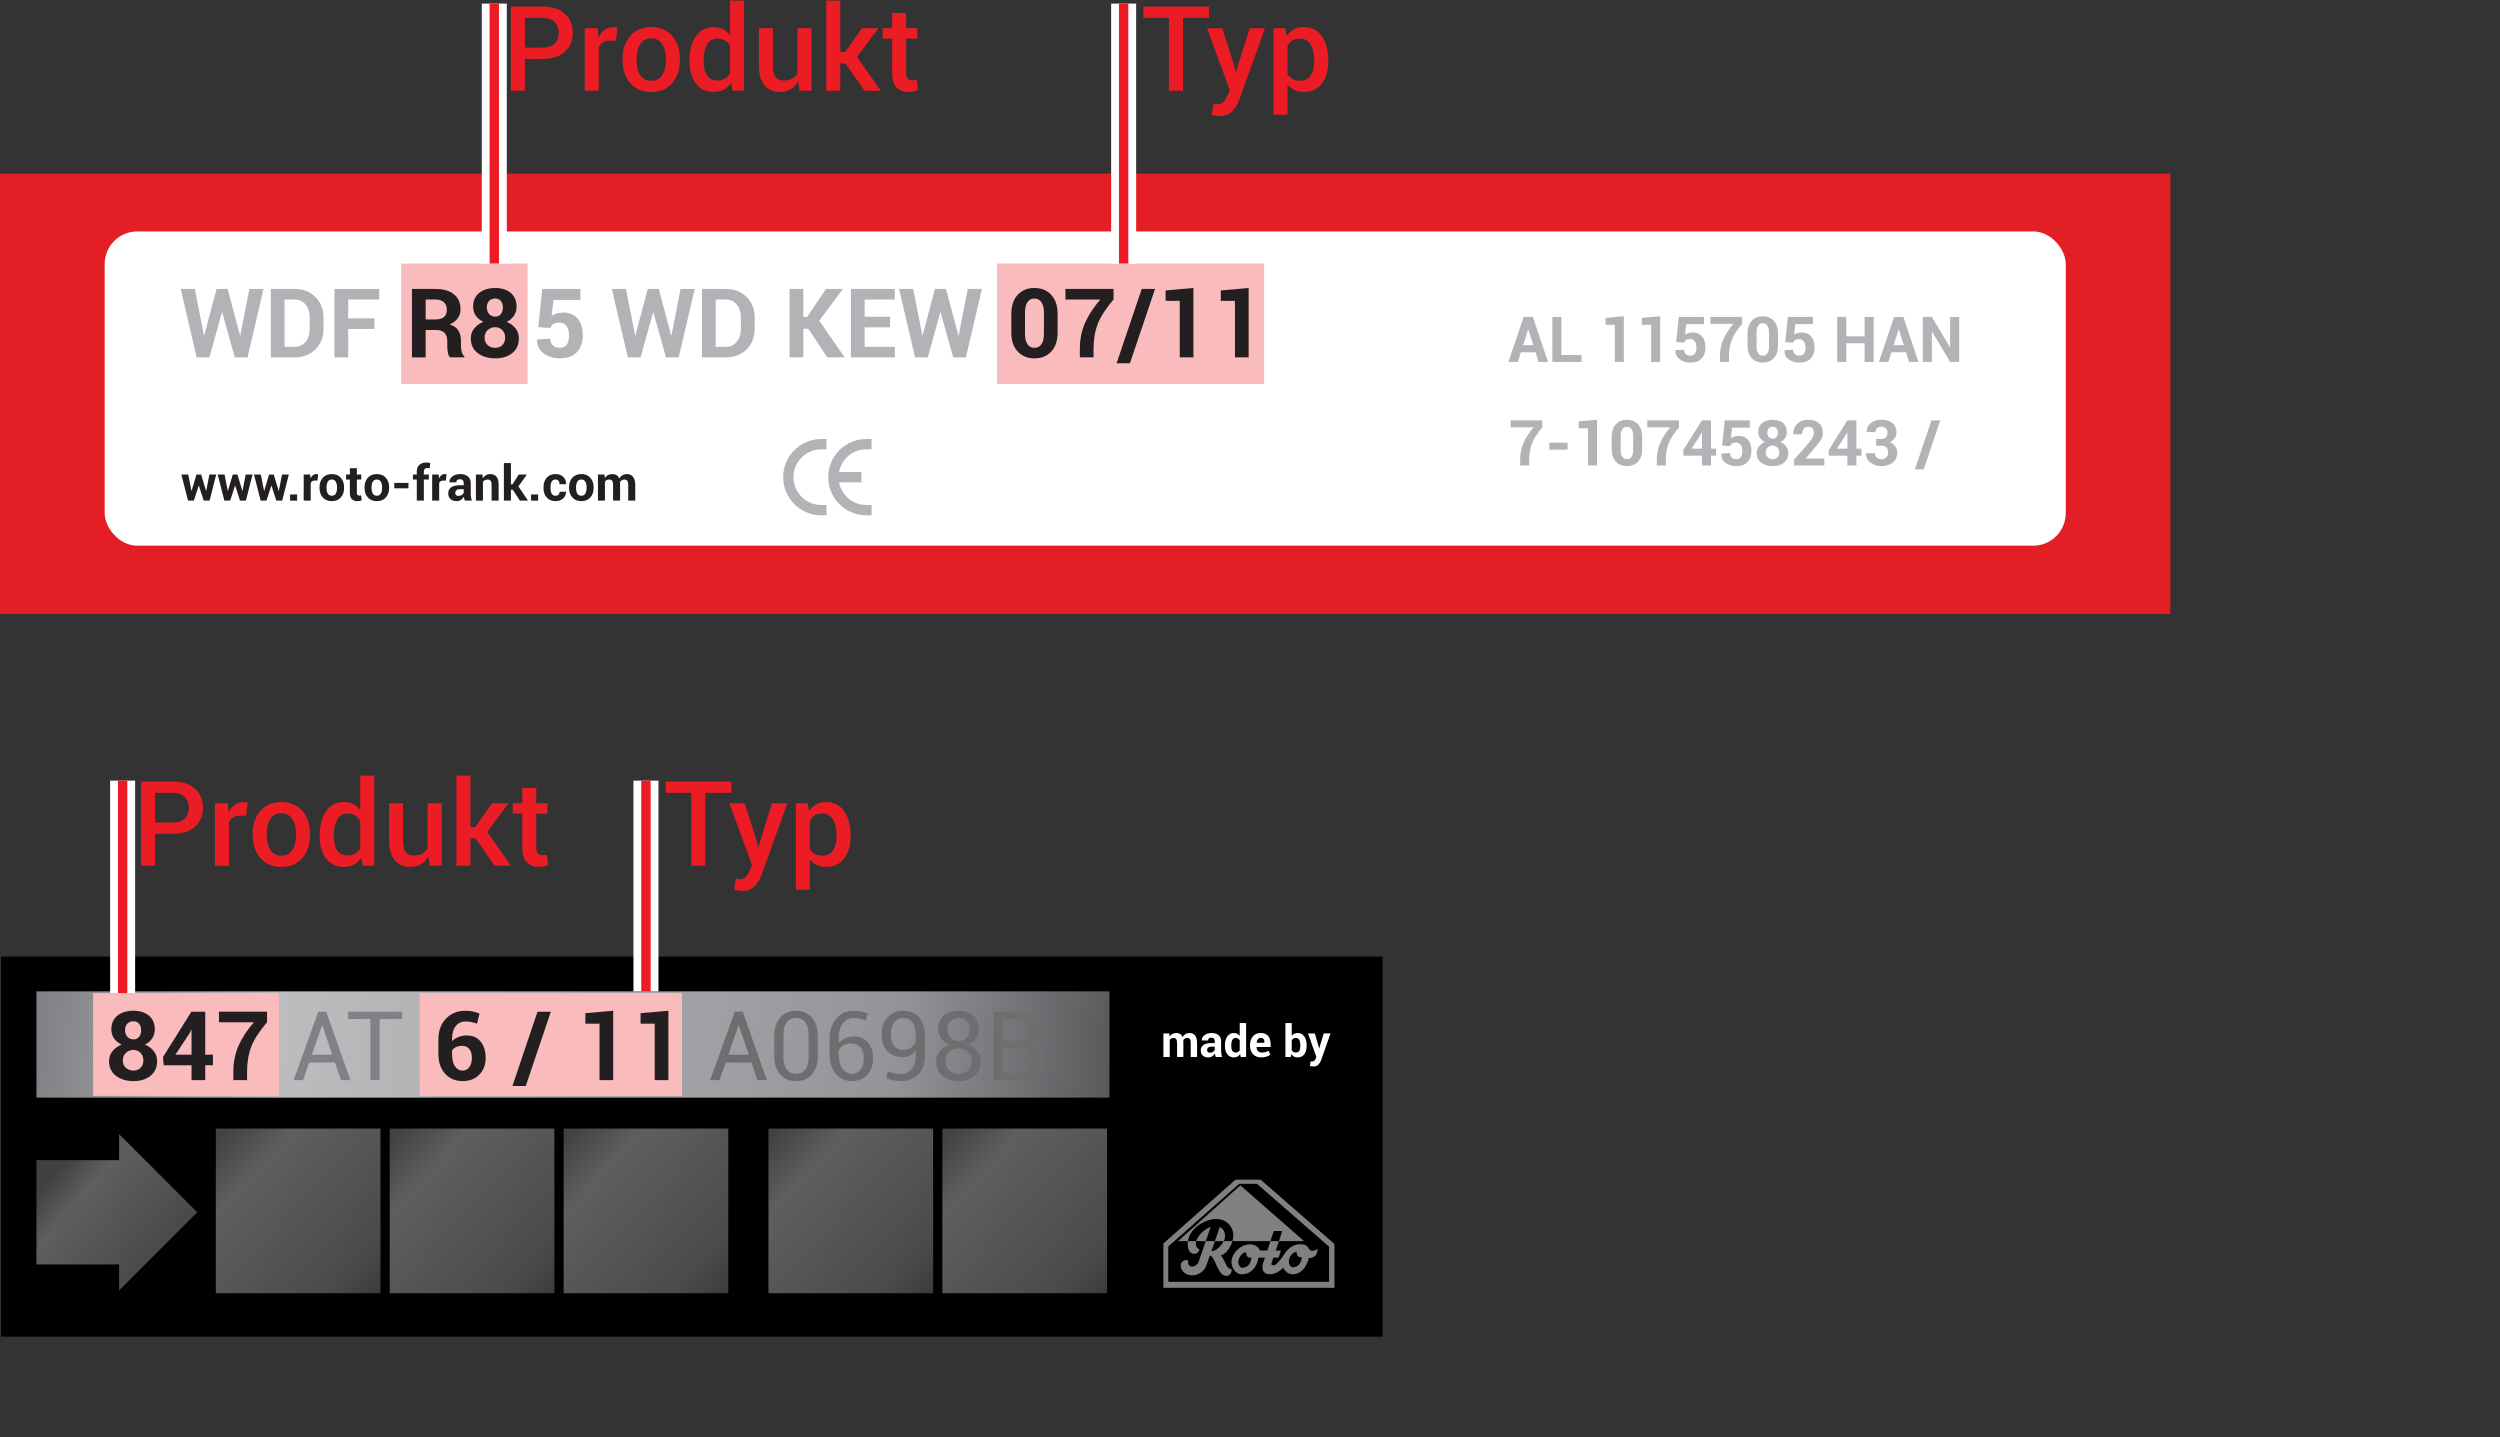 <?xml version="1.0" encoding="UTF-8"?>
<svg id="Ebene_1" data-name="Ebene 1" xmlns="http://www.w3.org/2000/svg" version="1.1" xmlns:xlink="http://www.w3.org/1999/xlink" viewBox="0 0 200 114.964">
  <rect x="0" y="0" width="200" height="114.964" fill="#333333" stroke="none"/>
  <defs>
    <style>
      .cls-1, .cls-2, .cls-3, .cls-4, .cls-5, .cls-6, .cls-7, .cls-8, .cls-9, .cls-10, .cls-11, .cls-12, .cls-13, .cls-14, .cls-15, .cls-16, .cls-17, .cls-18, .cls-19, .cls-20 {
        stroke-width: 0px;
      }

      .cls-1, .cls-3, .cls-14 {
        fill-rule: evenodd;
      }

      .cls-1, .cls-19 {
        fill: #fff;
      }

      .cls-2, .cls-14 {
        fill: #000;
      }

      .cls-3, .cls-7 {
        fill: #b1b3b6;
      }

      .cls-21, .cls-4, .cls-9, .cls-10, .cls-11, .cls-18, .cls-20 {
        opacity: .5;
      }

      .cls-4 {
        fill: url(#Unbenannter_Verlauf_4);
      }

      .cls-4, .cls-22, .cls-9, .cls-10, .cls-11, .cls-18, .cls-20 {
        isolation: isolate;
      }

      .cls-5 {
        fill: #ec1c24;
      }

      .cls-6 {
        fill: #6d6e70;
      }

      .cls-8, .cls-23, .cls-24 {
        fill: none;
      }

      .cls-9 {
        fill: url(#Unbenannter_Verlauf_5);
      }

      .cls-10 {
        fill: url(#Unbenannter_Verlauf_7);
      }

      .cls-11 {
        fill: url(#Unbenannter_Verlauf_6);
      }

      .cls-12 {
        fill: url(#Unbenannter_Verlauf);
      }

      .cls-13 {
        fill: #808184;
      }

      .cls-15 {
        fill: #fabbbd;
      }

      .cls-16 {
        fill: #e31e25;
      }

      .cls-17 {
        fill: #231f20;
      }

      .cls-18 {
        fill: url(#Unbenannter_Verlauf_3);
      }

      .cls-23 {
        stroke: #ec1c24;
        stroke-width: .75px;
      }

      .cls-23, .cls-24 {
        stroke-miterlimit: 10;
      }

      .cls-24 {
        stroke: #fff;
        stroke-width: 2px;
      }

      .cls-20 {
        fill: url(#Unbenannter_Verlauf_2);
      }
    </style>
    <linearGradient id="Unbenannter_Verlauf" data-name="Unbenannter Verlauf" x1="3.332" y1="825.874" x2="88.763" y2="834.416" gradientTransform="translate(0 -746.564)" gradientUnits="userSpaceOnUse">
      <stop offset="0" stop-color="#808184"/>
      <stop offset=".224" stop-color="#bbbdbf"/>
      <stop offset=".8" stop-color="#929497"/>
      <stop offset="1" stop-color="#58595b"/>
    </linearGradient>
    <linearGradient id="Unbenannter_Verlauf_2" data-name="Unbenannter Verlauf 2" x1="4.104" y1="840.671" x2="13.829" y2="849.098" gradientTransform="translate(0 -746.564)" gradientUnits="userSpaceOnUse">
      <stop offset="0" stop-color="#808184"/>
      <stop offset=".224" stop-color="#bbbdbf"/>
      <stop offset=".8" stop-color="#929497"/>
      <stop offset="1" stop-color="#6d6e70"/>
    </linearGradient>
    <linearGradient id="Unbenannter_Verlauf_3" data-name="Unbenannter Verlauf 3" x1="61.573" y1="837.386" x2="75.472" y2="850.344" gradientTransform="translate(0 -746.564)" gradientUnits="userSpaceOnUse">
      <stop offset="0" stop-color="#808184"/>
      <stop offset=".224" stop-color="#bbbdbf"/>
      <stop offset=".8" stop-color="#929497"/>
      <stop offset="1" stop-color="#6d6e70"/>
    </linearGradient>
    <linearGradient id="Unbenannter_Verlauf_4" data-name="Unbenannter Verlauf 4" x1="75.485" y1="837.386" x2="89.385" y2="850.344" gradientTransform="translate(0 -746.564)" gradientUnits="userSpaceOnUse">
      <stop offset="0" stop-color="#808184"/>
      <stop offset=".224" stop-color="#bbbdbf"/>
      <stop offset=".8" stop-color="#929497"/>
      <stop offset="1" stop-color="#6d6e70"/>
    </linearGradient>
    <linearGradient id="Unbenannter_Verlauf_5" data-name="Unbenannter Verlauf 5" x1="17.363" y1="837.386" x2="31.263" y2="850.344" gradientTransform="translate(0 -746.564)" gradientUnits="userSpaceOnUse">
      <stop offset="0" stop-color="#808184"/>
      <stop offset=".224" stop-color="#bbbdbf"/>
      <stop offset=".8" stop-color="#929497"/>
      <stop offset="1" stop-color="#6d6e70"/>
    </linearGradient>
    <linearGradient id="Unbenannter_Verlauf_6" data-name="Unbenannter Verlauf 6" x1="31.275" y1="837.386" x2="45.175" y2="850.344" gradientTransform="translate(0 -746.564)" gradientUnits="userSpaceOnUse">
      <stop offset="0" stop-color="#808184"/>
      <stop offset=".224" stop-color="#bbbdbf"/>
      <stop offset=".8" stop-color="#929497"/>
      <stop offset="1" stop-color="#6d6e70"/>
    </linearGradient>
    <linearGradient id="Unbenannter_Verlauf_7" data-name="Unbenannter Verlauf 7" x1="45.188" y1="837.386" x2="59.087" y2="850.344" gradientTransform="translate(0 -746.564)" gradientUnits="userSpaceOnUse">
      <stop offset="0" stop-color="#808184"/>
      <stop offset=".224" stop-color="#bbbdbf"/>
      <stop offset=".8" stop-color="#929497"/>
      <stop offset="1" stop-color="#6d6e70"/>
    </linearGradient>
  </defs>
  <g class="cls-22">
    <g id="Ebene_1-2" data-name="Ebene 1-2">
      <rect class="cls-16" y="13.891" width="173.634" height="35.227"/>
      <g>
        <rect class="cls-19" x="8.374" y="18.515" width="156.886" height="25.141" rx="2.606" ry="2.606"/>
        <g class="cls-22">
          <g class="cls-22">
            <g class="cls-22">
              <g class="cls-22">
                <g class="cls-22">
                  <path class="cls-7" d="M122.842,28.18h-1.168l-.243.777h-.755l1.216-3.604h.74l1.21,3.604h-.755l-.245-.777ZM121.852,27.613h.814l-.398-1.27h-.015l-.401,1.27Z"/>
                  <path class="cls-7" d="M124.911,28.402h1.613v.555h-2.336v-3.604h.723v3.049Z"/>
                  <path class="cls-7" d="M129.905,28.957h-.72v-2.975h-.745v-.553l1.465-.128v3.655Z"/>
                  <path class="cls-7" d="M132.813,28.957h-.72v-2.975h-.745v-.553l1.465-.128v3.655Z"/>
                  <path class="cls-7" d="M134.096,27.368l.208-2.015h2.01v.579h-1.418l-.1.842c.068-.05.153-.091.255-.123.103-.032.214-.05.335-.053.334-.005.594.099.778.311.184.212.275.509.275.892,0,.354-.1.644-.299.869-.2.227-.506.339-.916.339-.332,0-.615-.088-.852-.264s-.35-.417-.342-.724l.005-.013.695-.032c0,.15.046.268.137.352s.209.127.356.127c.171,0,.296-.057.375-.169.078-.112.117-.272.117-.48,0-.207-.043-.373-.129-.496s-.213-.185-.381-.185c-.139,0-.244.026-.318.077-.073.051-.126.12-.157.208l-.636-.042Z"/>
                  <path class="cls-7" d="M139.37,25.91c-.407.477-.685.906-.832,1.288-.146.382-.22.82-.22,1.313v.445h-.723v-.445c0-.502.092-.959.275-1.373.185-.413.452-.822.804-1.229h-1.839v-.557h2.534v.557Z"/>
                  <path class="cls-7" d="M142.241,27.652c0,.423-.111.755-.333.995-.222.241-.516.361-.882.361-.37,0-.666-.12-.889-.361-.223-.24-.334-.572-.334-.995v-.992c0-.421.11-.752.332-.995.223-.242.518-.363.885-.363s.662.121.886.363c.224.243.335.574.335.995v.992ZM141.521,26.586c0-.231-.044-.41-.132-.537-.089-.127-.211-.19-.368-.19-.158,0-.28.063-.367.19s-.13.306-.13.537v1.136c0,.236.044.417.131.544.088.126.212.189.372.189.156,0,.278-.063.364-.189.087-.127.13-.308.13-.544v-1.136Z"/>
                  <path class="cls-7" d="M142.82,27.368l.208-2.015h2.01v.579h-1.418l-.1.842c.068-.05.153-.091.255-.123.103-.032.214-.05.335-.053.334-.005.594.099.778.311.184.212.275.509.275.892,0,.354-.1.644-.299.869-.2.227-.506.339-.916.339-.332,0-.615-.088-.852-.264s-.35-.417-.342-.724l.005-.013.695-.032c0,.15.046.268.137.352s.209.127.356.127c.171,0,.296-.057.375-.169.078-.112.117-.272.117-.48,0-.207-.043-.373-.129-.496s-.213-.185-.381-.185c-.139,0-.244.026-.318.077-.073.051-.126.12-.157.208l-.636-.042Z"/>
                  <path class="cls-7" d="M149.892,28.957h-.723v-1.497h-1.468v1.497h-.723v-3.604h.723v1.549h1.468v-1.549h.723v3.604Z"/>
                  <path class="cls-7" d="M152.479,28.18h-1.169l-.242.777h-.755l1.215-3.604h.74l1.21,3.604h-.755l-.244-.777ZM151.488,27.613h.814l-.398-1.27h-.016l-.4,1.27Z"/>
                  <path class="cls-7" d="M156.737,28.957h-.723l-1.452-2.431-.016.003v2.428h-.723v-3.604h.723l1.453,2.428.015-.002v-2.426h.723v3.604Z"/>
                </g>
              </g>
            </g>
          </g>
        </g>
        <g class="cls-22">
          <g class="cls-22">
            <g class="cls-22">
              <g class="cls-22">
                <g class="cls-22">
                  <path class="cls-7" d="M123.387,34.189c-.407.477-.685.906-.832,1.288-.146.382-.22.82-.22,1.313v.445h-.723v-.445c0-.502.092-.959.275-1.373.185-.413.452-.822.804-1.229h-1.839v-.557h2.534v.557Z"/>
                  <path class="cls-7" d="M125.404,35.974h-1.458v-.557h1.458v.557Z"/>
                  <path class="cls-7" d="M127.763,37.236h-.72v-2.975h-.745v-.553l1.465-.128v3.655Z"/>
                  <path class="cls-7" d="M131.374,35.932c0,.423-.111.755-.333.995-.222.241-.516.361-.882.361-.37,0-.666-.12-.889-.361-.223-.24-.334-.572-.334-.995v-.992c0-.421.11-.752.332-.995.223-.242.518-.363.885-.363s.662.121.886.363c.224.243.335.574.335.995v.992ZM130.653,34.865c0-.231-.044-.41-.132-.537-.089-.127-.211-.19-.368-.19-.158,0-.28.063-.367.19s-.13.306-.13.537v1.136c0,.236.044.417.131.544.088.126.212.189.372.189.156,0,.278-.063.364-.189.087-.127.13-.308.13-.544v-1.136Z"/>
                  <path class="cls-7" d="M134.319,34.189c-.407.477-.685.906-.832,1.288-.146.382-.22.82-.22,1.313v.445h-.723v-.445c0-.502.092-.959.275-1.373.185-.413.452-.822.804-1.229h-1.839v-.557h2.534v.557Z"/>
                  <path class="cls-7" d="M136.881,35.895h.406v.56h-.406v.782h-.723v-.782h-1.468l-.034-.433,1.495-2.389h.729v2.262ZM135.312,35.895h.847v-1.309l-.015-.003-.074.161-.758,1.15Z"/>
                  <path class="cls-7" d="M137.77,35.647l.208-2.015h2.01v.579h-1.418l-.1.842c.068-.05.153-.091.255-.123.103-.032.214-.05.335-.053.334-.005.594.099.778.311.184.212.275.509.275.892,0,.354-.1.644-.299.869-.2.227-.506.339-.916.339-.332,0-.615-.088-.852-.264s-.35-.417-.342-.724l.005-.013.695-.032c0,.15.046.268.137.352s.209.127.356.127c.171,0,.296-.057.375-.169.078-.112.117-.272.117-.48,0-.207-.043-.373-.129-.496s-.213-.185-.381-.185c-.139,0-.244.026-.318.077-.073.051-.126.12-.157.208l-.636-.042Z"/>
                  <path class="cls-7" d="M142.947,34.568c0,.178-.046.336-.139.474-.092.138-.22.246-.381.323.196.081.353.196.468.348s.173.324.173.519c0,.333-.115.593-.348.778-.231.186-.528.278-.89.278-.378,0-.688-.093-.931-.278-.242-.186-.363-.445-.363-.778,0-.194.06-.367.179-.519.12-.151.282-.267.486-.348-.17-.077-.303-.186-.399-.323s-.145-.296-.145-.474c0-.317.107-.561.324-.731.216-.171.497-.256.844-.256.332,0,.602.085.81.256s.312.414.312.731ZM142.346,36.197c0-.16-.05-.292-.149-.396-.1-.103-.224-.154-.37-.154-.162,0-.296.052-.403.154-.107.104-.161.235-.161.396,0,.163.054.293.16.391s.242.146.409.146c.148,0,.271-.049.369-.146.097-.098.146-.228.146-.391ZM142.228,34.601c0-.143-.037-.255-.111-.338s-.171-.125-.29-.125c-.136,0-.243.041-.324.122-.081.082-.121.195-.121.341,0,.146.041.265.124.354.082.091.191.136.326.136.119,0,.215-.045.287-.134s.109-.208.109-.356Z"/>
                  <path class="cls-7" d="M145.949,37.236h-2.418v-.473l1.116-1.263c.167-.196.285-.362.355-.498.07-.137.105-.262.105-.375,0-.148-.037-.268-.111-.356-.074-.09-.186-.134-.334-.134-.157,0-.278.057-.364.171-.086.113-.129.258-.129.433h-.703l-.005-.015c-.008-.32.098-.591.317-.813.219-.222.514-.332.884-.332.369,0,.656.094.861.283.204.188.307.442.307.761,0,.216-.058.413-.172.592-.115.178-.312.425-.593.74l-.595.713.005.012h1.473v.555Z"/>
                  <path class="cls-7" d="M148.514,35.895h.406v.56h-.406v.782h-.723v-.782h-1.468l-.034-.433,1.495-2.389h.729v2.262ZM146.944,35.895h.847v-1.309l-.015-.003-.074.161-.758,1.15Z"/>
                  <path class="cls-7" d="M150.491,35.117c.172,0,.299-.044.383-.133.083-.09.125-.215.125-.377,0-.135-.044-.247-.132-.336-.087-.09-.209-.134-.366-.134-.132,0-.242.04-.333.121-.09.081-.135.184-.135.31h-.697l-.005-.015c-.011-.282.099-.516.326-.698.228-.184.509-.274.844-.274.373,0,.669.088.889.263.22.176.329.429.329.757,0,.165-.047.316-.142.454-.096.138-.226.246-.391.325.188.071.334.179.436.323.103.145.154.318.154.523,0,.33-.119.59-.358.778-.238.189-.544.283-.917.283-.328,0-.615-.089-.861-.267-.245-.179-.364-.429-.356-.75l.005-.016h.703c0,.136.048.249.143.341s.218.138.367.138c.165,0,.299-.049.401-.146s.153-.221.153-.369c0-.189-.048-.33-.144-.422s-.236-.137-.421-.137h-.398v-.543h.398Z"/>
                  <path class="cls-7" d="M153.897,37.546h-.703l1.321-3.913h.703l-1.321,3.913Z"/>
                </g>
              </g>
            </g>
          </g>
        </g>
        <g class="cls-22">
          <g class="cls-22">
            <g class="cls-22">
              <g class="cls-22">
                <g class="cls-22">
                  <path class="cls-17" d="M16.486,39.276h.011l.253-1.312h.547l-.53,2.086h-.47l-.388-1.203h-.011l-.388,1.203h-.468l-.53-2.086h.548l.256,1.306h.011l.39-1.306h.375l.394,1.312Z"/>
                  <path class="cls-17" d="M19.391,39.276h.011l.253-1.312h.547l-.53,2.086h-.47l-.388-1.203h-.011l-.388,1.203h-.468l-.53-2.086h.548l.256,1.306h.011l.39-1.306h.375l.394,1.312Z"/>
                  <path class="cls-17" d="M22.295,39.276h.011l.253-1.312h.547l-.53,2.086h-.47l-.388-1.203h-.011l-.388,1.203h-.468l-.53-2.086h.548l.256,1.306h.011l.39-1.306h.375l.394,1.312Z"/>
                  <path class="cls-17" d="M23.771,40.05h-.563v-.493h.563v.493Z"/>
                  <path class="cls-17" d="M25.393,38.449l-.206-.006c-.084,0-.152.018-.207.052-.054.035-.095.084-.123.146v1.409h-.561v-2.086h.522l.025.309c.049-.109.112-.194.19-.255.078-.062.167-.092.269-.092.028,0,.054.002.078.007.023.004.048.01.072.017l-.06.499Z"/>
                  <path class="cls-17" d="M25.56,38.988c0-.311.087-.565.26-.764.174-.198.414-.298.721-.298.308,0,.55.099.725.297s.262.453.262.765v.041c0,.313-.087.569-.261.766-.174.197-.415.296-.722.296-.309,0-.55-.099-.724-.296-.174-.196-.261-.452-.261-.766v-.041ZM26.121,39.029c0,.19.034.343.1.458.067.114.175.172.324.172.145,0,.251-.058.319-.173.067-.116.101-.269.101-.457v-.041c0-.185-.034-.336-.102-.452-.068-.117-.175-.176-.322-.176-.146,0-.251.059-.319.177-.067.117-.101.268-.101.451v.041Z"/>
                  <path class="cls-17" d="M28.55,37.454v.511h.353v.396h-.353v1.062c0,.08.017.139.051.173.034.035.079.052.134.052.029,0,.055-.001.077-.004.021-.004.047-.009.075-.017l.046.406c-.057.02-.111.034-.165.044s-.112.014-.174.014c-.194,0-.344-.053-.448-.159-.105-.107-.157-.276-.157-.507v-1.064h-.305v-.396h.305v-.511h.561Z"/>
                  <path class="cls-17" d="M29.163,38.988c0-.311.087-.565.26-.764.174-.198.414-.298.721-.298.308,0,.55.099.725.297s.262.453.262.765v.041c0,.313-.087.569-.261.766-.174.197-.415.296-.722.296-.309,0-.55-.099-.724-.296-.174-.196-.261-.452-.261-.766v-.041ZM29.724,39.029c0,.19.034.343.1.458.067.114.175.172.324.172.145,0,.251-.058.319-.173.067-.116.101-.269.101-.457v-.041c0-.185-.034-.336-.102-.452-.068-.117-.175-.176-.322-.176-.146,0-.251.059-.319.177-.067.117-.101.268-.101.451v.041Z"/>
                  <path class="cls-17" d="M32.678,39.067h-1.135v-.434h1.135v.434Z"/>
                  <path class="cls-17" d="M33.343,40.05v-1.69h-.31v-.396h.31v-.23c0-.234.067-.414.203-.541.135-.127.324-.19.568-.19.047,0,.096.004.146.011.049.008.104.018.163.03l-.048.418c-.031-.005-.061-.01-.09-.014-.029-.004-.062-.005-.101-.005-.091,0-.16.024-.207.074-.047.051-.07.123-.07.217v.23h.401v.396h-.401v1.69h-.563Z"/>
                  <path class="cls-17" d="M35.67,38.449l-.206-.006c-.084,0-.152.018-.207.052-.054.035-.095.084-.123.146v1.409h-.561v-2.086h.522l.025.309c.049-.109.112-.194.19-.255.078-.062.167-.092.269-.092.028,0,.054.002.078.007.023.004.048.01.072.017l-.06.499Z"/>
                  <path class="cls-17" d="M37.193,40.05c-.021-.048-.039-.098-.053-.15s-.025-.106-.032-.162c-.058.102-.134.186-.229.253-.095.066-.208.1-.339.1-.218,0-.387-.056-.505-.168s-.177-.266-.177-.46c0-.204.079-.362.236-.476.157-.112.387-.168.689-.168h.316v-.166c0-.101-.026-.178-.079-.233-.053-.055-.131-.083-.235-.083-.091,0-.162.022-.211.066-.05.045-.074.105-.074.183h-.542l-.004-.012c-.009-.176.068-.328.23-.456s.375-.191.637-.191c.25,0,.453.062.608.188s.232.307.232.542v.861c0,.098.007.189.022.275.015.087.039.172.07.257h-.561ZM36.678,39.674c.098,0,.185-.024.262-.073.077-.049.129-.105.158-.17v-.295h-.316c-.12,0-.21.03-.271.089-.061.06-.091.132-.091.218,0,.071.022.127.068.169.045.042.109.062.19.062Z"/>
                  <path class="cls-17" d="M38.598,37.964l.025.299c.07-.106.155-.189.256-.248.102-.06.215-.089.341-.089.211,0,.375.067.494.203s.177.35.177.643v1.278h-.565v-1.276c0-.148-.026-.254-.078-.316-.052-.062-.13-.094-.234-.094-.084,0-.157.016-.221.047-.063.032-.116.075-.157.131v1.509h-.563v-2.086h.524Z"/>
                  <path class="cls-17" d="M41.017,39.177h-.143v.873h-.563v-3.007h.563v1.706h.125l.5-.785h.651l-.678.95.771,1.136h-.648l-.578-.873Z"/>
                  <path class="cls-17" d="M43.05,40.05h-.563v-.493h.563v.493Z"/>
                  <path class="cls-17" d="M44.446,39.659c.098,0,.176-.029.233-.087.058-.059.087-.137.087-.234h.513l.004.012c.005.21-.073.387-.235.528-.162.143-.362.213-.602.213-.308,0-.546-.099-.715-.296-.168-.196-.252-.449-.252-.756v-.058c0-.307.084-.559.251-.757.167-.198.405-.298.712-.298.254,0,.459.073.615.22.155.146.23.339.226.578l-.004.012h-.513c0-.108-.029-.197-.086-.269s-.137-.107-.238-.107c-.146,0-.249.059-.31.175s-.092.265-.092.446v.058c0,.185.031.335.092.449s.166.171.313.171Z"/>
                  <path class="cls-17" d="M45.523,38.988c0-.311.087-.565.26-.764.174-.198.414-.298.721-.298.308,0,.55.099.725.297s.262.453.262.765v.041c0,.313-.087.569-.261.766-.174.197-.415.296-.722.296-.309,0-.55-.099-.724-.296-.174-.196-.261-.452-.261-.766v-.041ZM46.084,39.029c0,.19.034.343.1.458.067.114.175.172.324.172.145,0,.251-.058.319-.173.067-.116.101-.269.101-.457v-.041c0-.185-.034-.336-.102-.452-.068-.117-.175-.176-.322-.176-.146,0-.251.059-.319.177-.067.117-.101.268-.101.451v.041Z"/>
                  <path class="cls-17" d="M48.361,37.964l.023.276c.067-.101.151-.178.251-.232.101-.055.218-.082.35-.082.134,0,.248.029.343.089.095.059.167.148.216.268.064-.111.147-.199.25-.262.103-.063.224-.095.362-.095.206,0,.368.073.487.219.119.146.178.368.178.668v1.237h-.563v-1.239c0-.167-.025-.283-.077-.349-.051-.065-.128-.099-.229-.099-.08,0-.149.018-.208.053s-.105.085-.14.147c0,.024 0.0.046.002.062.001.018.002.035.002.054v1.37h-.561v-1.239c0-.163-.026-.278-.077-.346s-.128-.102-.231-.102c-.076,0-.143.015-.2.043-.057.029-.104.07-.142.123v1.521h-.561v-2.086h.522Z"/>
                </g>
              </g>
            </g>
          </g>
        </g>
        <path class="cls-3" d="M65.708,35.118c-1.685,0-3.055,1.371-3.055,3.055s1.371,3.055,3.055,3.055h.413v-.826h-.413c-1.229,0-2.229-1-2.229-2.229,0-1.229,1-2.229,2.229-2.229h.413v-.826s-.413,0-.413,0ZM69.312,35.944h.413v-.826h-.413c-1.685,0-3.055,1.371-3.055,3.055s1.371,3.055,3.055,3.055h.413v-.826h-.413c-1.088,0-1.995-.784-2.189-1.817h1.789v-.826h-1.789c.194-1.033,1.101-1.817,2.189-1.817h0Z"/>
        <rect class="cls-15" x="32.093" y="21.085" width="10.112" height="9.633"/>
        <rect class="cls-15" x="79.757" y="21.085" width="21.375" height="9.633"/>
        <g class="cls-22">
          <g class="cls-22">
            <g class="cls-22">
              <g class="cls-22">
                <g class="cls-22">
                  <path class="cls-7" d="M19.204,26.831h.022l.725-3.714h1.131l-1.278,5.473h-1.019l-1.007-3.604h-.022l-1.003,3.604h-1.019l-1.278-5.473h1.131l.729,3.71h.022l.985-3.71h.887l.992,3.714Z"/>
                  <path class="cls-7" d="M21.666,28.589v-5.473h1.91c.669,0,1.22.214,1.654.642.433.427.65.975.65,1.644v.906c0,.672-.217,1.22-.65,1.645-.434.425-.985.637-1.654.637h-1.91ZM22.763,23.962v3.785h.812c.361,0,.651-.135.872-.404.221-.27.331-.614.331-1.035v-.913c0-.419-.11-.762-.331-1.03-.22-.268-.511-.402-.872-.402h-.812Z"/>
                  <path class="cls-7" d="M29.957,26.316h-2.101v2.273h-1.098v-5.473h3.582v.846h-2.484v1.508h2.101v.846Z"/>
                </g>
              </g>
            </g>
          </g>
          <g class="cls-22">
            <g class="cls-22">
              <g class="cls-22">
                <g class="cls-22">
                  <path class="cls-17" d="M34.053,26.402v2.188h-1.098v-5.473h1.895c.624,0,1.112.143,1.464.427s.528.681.528,1.189c0,.281-.074.523-.223.728-.149.204-.367.369-.652.494.323.096.556.255.697.478s.212.498.212.827v.401c0,.153.021.312.062.479.041.167.112.29.212.37v.079h-1.131c-.101-.08-.165-.213-.194-.398s-.043-.364-.043-.537v-.388c0-.272-.075-.485-.224-.637-.149-.151-.36-.228-.633-.228h-.872ZM34.053,25.556h.778c.309,0,.538-.065.688-.195s.226-.323.226-.579c0-.25-.076-.449-.228-.598-.151-.147-.374-.222-.667-.222h-.797v1.594Z"/>
                </g>
              </g>
            </g>
          </g>
          <g class="cls-22">
            <g class="cls-22">
              <g class="cls-22">
                <g class="cls-22">
                  <path class="cls-17" d="M41.326,24.538c0,.271-.07.511-.21.72-.14.209-.333.373-.579.49.298.123.535.299.71.528.175.229.263.492.263.787,0,.507-.176.9-.528,1.183-.352.281-.802.423-1.351.423-.574,0-1.045-.142-1.413-.423-.369-.282-.553-.676-.553-1.183,0-.295.091-.558.272-.787s.428-.405.739-.528c-.258-.117-.46-.281-.607-.49-.147-.209-.22-.449-.22-.72,0-.48.164-.852.493-1.11.328-.26.755-.389,1.281-.389.504,0,.914.129,1.229.389.315.259.473.63.473,1.11ZM40.413,27.011c0-.243-.076-.443-.228-.6-.151-.157-.339-.235-.562-.235-.245,0-.45.078-.612.235-.163.156-.244.356-.244.6,0,.248.081.445.242.594.162.147.369.222.622.222.226,0,.412-.074.56-.222.148-.148.222-.346.222-.594ZM40.232,24.586c0-.215-.056-.387-.169-.513-.113-.127-.259-.19-.44-.19-.205,0-.369.062-.492.187-.123.124-.184.296-.184.517,0,.224.062.403.188.539.125.137.291.205.496.205.18,0,.326-.067.436-.203.11-.135.165-.315.165-.541Z"/>
                </g>
              </g>
            </g>
          </g>
          <g class="cls-22">
            <g class="cls-22">
              <g class="cls-22">
                <path class="cls-7" d="M43.065,26.176l.316-3.06h3.052v.88h-2.154l-.15,1.277c.103-.075.232-.137.387-.186s.325-.076.507-.081c.509-.007.903.15,1.182.472.279.322.419.773.419,1.355,0,.536-.151.976-.455,1.319-.303.343-.767.515-1.391.515-.504,0-.935-.134-1.293-.4s-.531-.634-.519-1.1l.007-.019,1.056-.049c0,.228.069.406.207.533.138.128.318.192.541.192.261,0,.45-.085.569-.256.119-.17.179-.413.179-.729,0-.315-.065-.566-.196-.753-.13-.187-.323-.28-.579-.28-.21,0-.372.039-.483.116-.111.078-.191.184-.239.316l-.966-.064Z"/>
              </g>
            </g>
          </g>
          <g class="cls-22">
            <g class="cls-22">
              <g class="cls-22">
                <g class="cls-22">
                  <path class="cls-7" d="M53.698,26.831h.022l.725-3.714h1.131l-1.278,5.473h-1.019l-1.007-3.604h-.022l-1.003,3.604h-1.019l-1.278-5.473h1.131l.729,3.71h.022l.985-3.71h.887l.992,3.714Z"/>
                  <path class="cls-7" d="M56.16,28.589v-5.473h1.91c.669,0,1.22.214,1.654.642.433.427.65.975.65,1.644v.906c0,.672-.217,1.22-.65,1.645-.434.425-.985.637-1.654.637h-1.91ZM57.257,23.962v3.785h.812c.361,0,.651-.135.872-.404.221-.27.331-.614.331-1.035v-.913c0-.419-.11-.762-.331-1.03-.22-.268-.511-.402-.872-.402h-.812Z"/>
                  <path class="cls-7" d="M64.669,26.304h-.402v2.285h-1.098v-5.473h1.098v2.236h.308l1.5-2.236h1.357l-1.894,2.545,2.041,2.928h-1.398l-1.511-2.285Z"/>
                  <path class="cls-7" d="M71.202,26.184h-2.03v1.563h2.413v.842h-3.511v-5.473h3.503v.846h-2.405v1.376h2.03v.846Z"/>
                  <path class="cls-7" d="M76.674,26.831h.022l.725-3.714h1.131l-1.278,5.473h-1.019l-1.007-3.604h-.022l-1.003,3.604h-1.019l-1.278-5.473h1.131l.729,3.71h.022l.985-3.71h.887l.992,3.714Z"/>
                </g>
              </g>
            </g>
          </g>
          <g class="cls-22">
            <g class="cls-22">
              <g class="cls-22">
                <g class="cls-22">
                  <path class="cls-17" d="M84.608,26.609c0,.642-.168,1.145-.505,1.511s-.784.549-1.34.549c-.562,0-1.011-.183-1.35-.549-.338-.366-.507-.869-.507-1.511v-1.508c0-.639.168-1.143.506-1.511.337-.368.785-.552,1.343-.552.557,0,1.004.184,1.344.552s.509.872.509,1.511v1.508ZM83.514,24.989c0-.351-.067-.623-.201-.815-.134-.193-.32-.29-.558-.29-.24,0-.426.097-.558.29-.131.192-.197.465-.197.815v1.726c0,.357.066.633.199.824.133.192.321.288.564.288.238,0,.423-.096.554-.288.131-.191.197-.467.197-.824v-1.726Z"/>
                  <path class="cls-17" d="M89.081,23.962c-.619.725-1.04,1.377-1.263,1.957s-.334,1.244-.334,1.993v.677h-1.097v-.677c0-.762.14-1.456.419-2.084s.686-1.25,1.22-1.866h-2.792v-.846h3.849v.846Z"/>
                  <path class="cls-17" d="M90.396,29.059h-1.067l2.007-5.942h1.067l-2.007,5.942Z"/>
                  <path class="cls-17" d="M95.474,28.589h-1.094v-4.518h-1.131v-.838l2.225-.195v5.551Z"/>
                  <path class="cls-17" d="M99.89,28.589h-1.094v-4.518h-1.131v-.838l2.225-.195v5.551Z"/>
                </g>
              </g>
            </g>
          </g>
        </g>
      </g>
      <g class="cls-22">
        <g class="cls-22">
          <g class="cls-22">
            <g class="cls-22">
              <g class="cls-22">
                <path class="cls-5" d="M41.992,4.707v2.552h-1.124V.528h2.58c.742,0,1.324.192,1.745.576.421.384.631.888.631,1.514,0,.632-.21,1.138-.631,1.519-.42.38-1.002.57-1.745.57h-1.456ZM41.992,3.806h1.456c.416,0,.729-.11.938-.332.209-.223.314-.504.314-.847,0-.342-.105-.627-.314-.854-.209-.229-.522-.343-.938-.343h-1.456v2.376Z"/>
                <path class="cls-5" d="M49.272,3.27l-.48-.019c-.219,0-.402.047-.548.139-.146.093-.26.224-.34.394v3.476h-1.123V2.258h1.026l.074.726c.126-.256.289-.456.487-.602.199-.145.428-.217.687-.217.068,0,.131.006.189.017s.113.023.162.039l-.134,1.049Z"/>
                <path class="cls-5" d="M49.804,4.712c0-.746.204-1.356.612-1.833.408-.476.967-.714,1.676-.714.718,0,1.281.238,1.689.714.408.477.612,1.087.612,1.833v.097c0,.752-.204,1.365-.612,1.838-.409.473-.969.709-1.68.709-.715,0-1.277-.237-1.685-.712-.408-.474-.612-1.086-.612-1.835v-.097ZM50.927,4.809c0,.49.096.888.287,1.193.191.305.487.457.888.457.391,0,.685-.153.88-.46s.293-.703.293-1.19v-.097c0-.478-.098-.871-.293-1.181s-.492-.465-.89-.465c-.392,0-.684.155-.876.465-.193.31-.289.703-.289,1.181v.097Z"/>
                <path class="cls-5" d="M55.166,4.827c0-.798.171-1.441.513-1.93.342-.488.823-.732,1.442-.732.271,0,.514.055.728.164s.4.266.557.469V.048h1.123v7.211h-.911l-.134-.633c-.161.237-.354.418-.583.543-.228.124-.492.187-.791.187-.613,0-1.091-.223-1.433-.67-.342-.446-.513-1.034-.513-1.761v-.098ZM56.289,4.925c0,.462.088.83.266,1.104s.459.411.844.411c.237,0,.438-.051.603-.152.165-.102.3-.246.405-.435v-2.182c-.105-.185-.241-.329-.407-.433-.167-.103-.364-.154-.592-.154-.382,0-.664.161-.846.483-.182.321-.273.741-.273,1.259v.098Z"/>
                <path class="cls-5" d="M63.855,6.52c-.154.268-.353.475-.594.619s-.521.217-.839.217c-.536,0-.956-.176-1.257-.529-.302-.353-.453-.9-.453-1.643v-2.926h1.119v2.935c0,.478.069.806.208.982.139.178.354.266.647.266.271,0,.498-.048.682-.146.183-.097.327-.238.432-.423v-3.614h1.123v5.001h-.966l-.102-.739Z"/>
                <path class="cls-5" d="M67.636,5.072h-.416v2.187h-1.119V.048h1.119v4.123h.384l1.354-1.913h1.317l-1.715,2.302,1.904,2.699h-1.308l-1.521-2.187Z"/>
                <path class="cls-5" d="M72.49,1.042v1.216h.896v.832h-.896v2.764c0,.207.044.354.134.441s.208.132.356.132c.062,0,.122-.005.18-.017.059-.011.114-.025.167-.044l.12.823c-.095.053-.208.093-.339.122-.131.029-.268.044-.409.044-.413,0-.737-.12-.973-.362s-.354-.622-.354-1.14v-2.764h-.763v-.832h.763v-1.216h1.119Z"/>
              </g>
            </g>
          </g>
        </g>
      </g>
      <g>
        <line class="cls-24" x1="39.543" y1="21.085" x2="39.543" y2=".288"/>
        <line class="cls-23" x1="39.543" y1="21.085" x2="39.543" y2=".288"/>
      </g>
      <g class="cls-22">
        <g class="cls-22">
          <g class="cls-22">
            <g class="cls-22">
              <g class="cls-22">
                <path class="cls-5" d="M96.721,1.43h-2.08v5.829h-1.124V1.43h-2.047v-.901h5.251v.901Z"/>
                <path class="cls-5" d="M98.74,5.253l.111.499h.028l1.096-3.494h1.229l-2.071,5.759c-.133.349-.319.646-.56.893-.24.246-.581.369-1.021.369-.092,0-.192-.009-.298-.027-.106-.019-.209-.04-.308-.064l.125-.869c.04.003.097.008.171.014s.129.01.167.01c.203,0,.366-.069.488-.208.122-.139.221-.3.298-.481l.185-.453-1.817-4.94h1.225l.952,2.995Z"/>
                <path class="cls-5" d="M106.262,4.925c0,.727-.171,1.314-.514,1.761-.342.447-.817.67-1.428.67-.284,0-.535-.051-.754-.152s-.406-.251-.563-.448v2.427h-1.123V2.258h.947l.111.628c.16-.233.354-.412.58-.536.226-.123.488-.185.788-.185.616,0,1.096.244,1.439.732s.516,1.132.516,1.93v.098ZM105.143,4.827c0-.511-.096-.93-.289-1.255-.192-.325-.479-.487-.861-.487-.234,0-.434.05-.597.15-.163.1-.294.239-.393.418v2.261c.099.175.229.311.393.404s.365.141.605.141c.382,0,.668-.141.857-.423s.284-.652.284-1.111v-.098Z"/>
              </g>
            </g>
          </g>
        </g>
      </g>
      <g>
        <line class="cls-24" x1="89.892" y1="21.085" x2="89.892" y2=".288"/>
        <line class="cls-23" x1="89.892" y1="21.085" x2="89.892" y2=".288"/>
      </g>
    </g>
  </g>
  <g class="cls-22">
    <g id="Ebene_1-2-2" data-name="Ebene 1-2-2">
      <rect class="cls-2" x=".081" y="76.53" width="110.526" height="30.407"/>
      <rect class="cls-12" x="2.915" y="79.308" width="85.84" height="8.503"/>
      <polygon class="cls-20" points="12.013 93.213 9.526 90.727 9.526 92.607 9.526 92.813 2.915 92.813 2.915 101.156 9.526 101.156 9.526 101.361 9.526 103.242 12.013 100.755 15.784 96.984 12.013 93.213"/>
      <rect class="cls-18" x="61.476" y="90.285" width="13.173" height="13.173"/>
      <rect class="cls-4" x="75.388" y="90.285" width="13.173" height="13.173"/>
      <rect class="cls-9" x="17.266" y="90.285" width="13.173" height="13.173"/>
      <rect class="cls-11" x="31.178" y="90.285" width="13.173" height="13.173"/>
      <rect class="cls-10" x="45.091" y="90.285" width="13.173" height="13.173"/>
      <g class="cls-22">
        <g class="cls-22">
          <g class="cls-22">
            <g class="cls-22">
              <g class="cls-22">
                <path class="cls-19" d="M93.542,82.674l.021.249c.061-.09.136-.16.227-.209.091-.05.196-.074.316-.074.121,0,.224.026.31.08s.151.134.195.242c.058-.102.133-.181.226-.237.093-.057.202-.085.328-.085.186,0,.332.065.439.197.107.132.161.333.161.604v1.117h-.508v-1.119c0-.151-.023-.256-.07-.315-.046-.059-.116-.089-.207-.089-.072,0-.134.017-.187.048-.053.032-.095.077-.126.134,0,.021 0.0.041.002.057.001.016.001.031.001.048v1.237h-.506v-1.119c0-.147-.023-.252-.07-.312s-.116-.092-.208-.092c-.069,0-.129.014-.18.04-.052.025-.095.062-.128.11v1.373h-.507v-1.884h.472Z"/>
                <path class="cls-19" d="M97.266,84.558c-.019-.043-.035-.088-.048-.136-.013-.048-.022-.097-.028-.146-.052.092-.122.168-.208.229-.085.061-.188.09-.306.09-.197,0-.349-.051-.456-.152-.107-.101-.16-.239-.16-.415,0-.185.071-.327.213-.429s.35-.152.622-.152h.286v-.149c0-.091-.024-.161-.071-.211-.048-.05-.119-.075-.212-.075-.083,0-.146.021-.191.061-.044.04-.067.095-.067.164h-.489l-.004-.01c-.008-.159.062-.297.208-.412.147-.115.339-.173.576-.173.226,0,.409.057.549.171.14.113.21.276.21.488v.778c0,.088.006.171.02.249.013.078.034.155.063.231h-.506ZM96.801,84.218c.088,0,.167-.021.237-.065.069-.044.117-.096.143-.153v-.267h-.286c-.108,0-.189.027-.245.08-.055.054-.083.119-.083.197,0,.063.021.114.062.152.041.037.098.056.171.056Z"/>
                <path class="cls-19" d="M97.992,83.632c0-.297.064-.537.192-.719.128-.183.309-.273.542-.273.094,0,.179.021.254.061.075.041.141.099.198.174v-1.031h.51v2.715h-.433l-.043-.231c-.06.087-.129.153-.211.199-.081.046-.174.068-.278.068-.231,0-.411-.084-.539-.254-.128-.169-.192-.394-.192-.672v-.036ZM98.498,83.668c0,.165.028.295.084.39.056.094.146.142.271.142.073,0,.137-.015.191-.045.055-.029.1-.072.134-.129v-.803c-.035-.06-.079-.105-.133-.139-.054-.033-.117-.05-.189-.05-.124,0-.215.056-.272.166-.058.11-.086.254-.086.432v.036Z"/>
                <path class="cls-19" d="M100.898,84.594c-.281,0-.5-.086-.658-.258-.158-.173-.237-.395-.237-.666v-.069c0-.282.077-.513.229-.693.153-.18.364-.269.632-.268.253,0,.447.077.582.232.136.154.203.363.203.626v.263h-1.123l-.005.01c.008.129.047.233.118.313.07.08.174.12.312.12.113,0,.209-.012.29-.034.079-.023.161-.059.246-.106l.138.313c-.075.062-.178.112-.307.154s-.27.062-.421.062ZM100.865,83.031c-.102,0-.181.035-.236.105s-.088.163-.1.279l.004.009h.619v-.039c0-.109-.022-.196-.067-.26-.046-.063-.119-.095-.22-.095Z"/>
                <path class="cls-19" d="M104.532,83.668c0,.281-.062.506-.188.674-.125.168-.306.252-.543.252-.11,0-.206-.022-.288-.069-.081-.046-.15-.114-.208-.203l-.041.236h-.431v-2.715h.507v1.031c.055-.075.12-.133.196-.174.075-.04.163-.061.262-.061.239,0,.421.09.546.271.126.181.188.421.188.722v.036ZM104.025,83.632c0-.184-.026-.329-.081-.437-.054-.107-.146-.161-.275-.161-.079,0-.146.017-.2.05s-.098.081-.129.143v.797c.031.057.074.101.13.13.055.03.122.046.202.046.132,0,.224-.046.275-.139.053-.092.078-.223.078-.393v-.036Z"/>
                <path class="cls-19" d="M105.505,83.768l.021.104h.011l.36-1.198h.546l-.764,2.166c-.054.135-.126.248-.218.34-.092.093-.229.139-.412.139-.043,0-.083-.004-.12-.011-.036-.007-.08-.017-.133-.029l.06-.371c.015.003.031.005.049.007.017.003.032.004.047.004.083,0,.147-.021.193-.062.045-.042.08-.093.104-.154l.06-.146-.668-1.882h.546l.318,1.094Z"/>
              </g>
            </g>
          </g>
        </g>
      </g>
      <g class="cls-21">
        <polygon class="cls-1" points="93.071 99.475 93.071 103.026 106.758 103.026 106.758 99.521 100.854 94.373 98.839 94.373 93.071 99.475"/>
        <path class="cls-14" d="M95.056,100.952c-.026.579.693.393.818.032l.978-2.817c-.452.148-.825.491-1.058.886-.158.268-.228.714.158.918-.035.168-.173.326-.397.331-.442.009-.633-.484-.494-1.154.2-.965,1.485-1.697,2.357-1.624.804.067,1.311.723,1.24,1.451-.061.626-.517,1.346-.997,1.456.38.399.411,1.093.855,1.092.06.234-.115.545-.384.552-.74.018-.881-1.537-1.345-1.635-.093.266-.187.532-.281.798-.171.484-.634.773-1.108.791-.537.021-.978-.374-.941-.836.029-.356.611-.551.597-.241h0v0ZM97.583,98.16c-.224.642-.447,1.284-.671,1.926.341.053.89-.485,1.051-.953.135-.39-.043-.812-.38-.973ZM101.525,101.939c-.4-.016-.666-.318-.463-.927l.132-.397h-.529c-.117.885-.7,1.33-1.307,1.332-.562.002-.966-.687-.803-1.266.181-.643.853-1.166,1.473-1.134.384.02.66.194.761.496h.596l.521-1.564h.678l-.525,1.564h.417l-.19.571h-.418l-.153.455c-.062.186.25.197.389.058.23-.23.375-.381.621-.769.237-.375.652-.792,1.216-.819.652-.032.695.277.815.417.215.251.577-.018.691-.045-.056.104-.08.367-.176.503-.117.166-.424.243-.569.225-.05.273-.351,1.268-1.266,1.299-.428.014-.652-.273-.786-.521-.349.382-.753.536-1.125.521h0s0-0.0 0-0ZM99.697,100.185c-.267-.006-.571.325-.629.712-.031.208.121.543.331.53.404-.025.663-.311.712-.811-.295.008-.427-.108-.414-.43h0ZM103.734,100.144c-.267-.006-.571.325-.629.712-.031.208.122.543.331.529.404-.025.663-.311.712-.811-.295.008-.428-.108-.414-.43ZM93.465,102.542h12.862v-2.806l-5.766-5.03h-1.424l-5.672,5.011v2.826ZM94.244,99.291l4.986-4.464,5.097,4.464h-10.082ZM105.376,95.076h.317c.048,0,.088.009.122.027.034.018.059.041.076.07.017.029.025.059.025.092,0,.049-.017.09-.052.125-.035.035-.083.052-.145.052-.01,0-.019-0-.025-.001l.195.305h-.098l-.195-.292h-.134v.292h-.086v-.67h-0s0-0,0-0ZM105.668,95.379c.048,0,.085-.011.111-.034.026-.023.04-.05.04-.081,0-.031-.012-.058-.037-.081-.025-.023-.059-.035-.101-.035h-.22v.23s.207,0,.207,0ZM104.999,95.428v-.022c0-.108.026-.206.079-.296.051-.088.125-.161.213-.212.089-.051.19-.078.292-.077.076,0,.15.015.223.045.073.03.139.073.197.126.058.054.105.119.138.191.034.073.051.153.051.234-.003.108-.024.2-.064.277-.04.077-.09.139-.151.186-.057.045-.122.079-.191.101-.067.021-.13.032-.189.032-.011,0-.02-0-.025-.001-.069-.003-.137-.02-.204-.052-.068-.033-.13-.077-.183-.131-.054-.054-.099-.117-.132-.186-.032-.067-.051-.141-.054-.215h0ZM105.084,95.427c0,.062.014.123.041.183.028.061.066.116.112.163.047.048.101.087.161.117.057.029.12.045.184.049h.019c.062,0,.123-.014.183-.041.061-.028.117-.067.164-.115.049-.049.088-.106.116-.169.028-.062.042-.13.042-.198,0-.091-.024-.176-.071-.255-.046-.077-.112-.142-.19-.187-.079-.046-.162-.069-.25-.069-.049,0-.103.01-.162.03-.061.021-.118.053-.168.093-.053.042-.097.097-.13.164-.034.067-.051.145-.051.234h0Z"/>
      </g>
      <rect class="cls-15" x="7.446" y="79.447" width="14.867" height="8.224"/>
      <rect class="cls-15" x="33.577" y="79.447" width="20.982" height="8.224"/>
      <g class="cls-22">
        <g class="cls-22">
          <g class="cls-22">
            <g class="cls-22">
              <g class="cls-22">
                <path class="cls-17" d="M12.384,82.357c0,.271-.07.511-.21.72-.14.209-.333.373-.579.49.298.123.535.299.71.528.175.229.263.492.263.787,0,.507-.176.9-.528,1.183-.352.281-.802.423-1.351.423-.574,0-1.045-.142-1.413-.423-.369-.282-.553-.676-.553-1.183,0-.295.091-.558.272-.787s.428-.405.739-.528c-.258-.117-.46-.281-.607-.49-.147-.209-.22-.449-.22-.72,0-.48.164-.852.493-1.11.328-.26.755-.389,1.281-.389.504,0,.914.129,1.229.389.315.259.473.63.473,1.11ZM11.471,84.831c0-.243-.076-.443-.228-.6-.151-.157-.339-.235-.562-.235-.245,0-.45.078-.612.235-.163.156-.244.356-.244.6,0,.248.081.445.242.594.162.147.369.222.622.222.226,0,.412-.074.56-.222.148-.148.222-.346.222-.594ZM11.29,82.406c0-.215-.056-.387-.169-.513-.113-.127-.259-.19-.44-.19-.205,0-.369.062-.492.187-.123.124-.184.296-.184.517,0,.224.062.403.188.539.125.137.291.205.496.205.18,0,.326-.067.436-.203.11-.135.165-.315.165-.541Z"/>
                <path class="cls-17" d="M16.42,84.372h.616v.85h-.616v1.188h-1.098v-1.188h-2.229l-.053-.658,2.27-3.627h1.109v3.436ZM14.038,84.372h1.285v-1.988l-.022-.004-.113.244-1.15,1.748Z"/>
                <path class="cls-17" d="M21.363,81.782c-.619.725-1.04,1.377-1.263,1.957s-.334,1.244-.334,1.993v.677h-1.097v-.677c0-.762.14-1.456.419-2.084s.686-1.25,1.22-1.866h-2.792v-.846h3.849v.846Z"/>
              </g>
            </g>
          </g>
        </g>
        <g class="cls-22">
          <g class="cls-22">
            <g class="cls-22">
              <g class="cls-22">
                <path class="cls-13" d="M26.794,85h-2.06l-.489,1.409h-.755l1.973-5.473h.635l1.932,5.473h-.755l-.481-1.409ZM24.949,84.38h1.635l-.797-2.35h-.022l-.815,2.35Z"/>
                <path class="cls-13" d="M32.176,81.52h-1.804v4.89h-.741v-4.89h-1.781v-.583h4.326v.583Z"/>
              </g>
            </g>
          </g>
        </g>
        <g class="cls-22">
          <g class="cls-22">
            <g class="cls-22">
              <g class="cls-22">
                <path class="cls-17" d="M37.228,80.858c.213,0,.41.019.592.058s.361.096.539.171l-.195.805c-.17-.058-.323-.101-.459-.13-.135-.028-.292-.043-.47-.043-.321,0-.58.123-.776.368-.196.246-.295.588-.295,1.026v.177c.146-.144.319-.254.521-.333s.427-.118.675-.118c.468,0,.834.166,1.098.498.263.332.395.765.395,1.298,0,.549-.17.995-.511,1.339-.341.343-.786.515-1.334.515-.571,0-1.037-.195-1.396-.587-.36-.391-.54-.926-.54-1.604v-1.146c0-.693.204-1.249.611-1.667.407-.417.923-.625,1.547-.625ZM36.994,83.669c-.198,0-.366.032-.505.096-.139.064-.248.152-.325.266v.293c0,.421.077.747.231.978.154.23.357.346.61.346.228,0,.41-.096.545-.288.136-.191.203-.433.203-.724,0-.3-.068-.536-.205-.708-.137-.172-.321-.258-.555-.258Z"/>
                <path class="cls-17" d="M42.061,86.879h-1.067l2.007-5.942h1.067l-2.007,5.942Z"/>
                <path class="cls-17" d="M49.055,86.409h-1.094v-4.518h-1.131v-.838l2.225-.195v5.551Z"/>
                <path class="cls-17" d="M53.471,86.409h-1.094v-4.518h-1.131v-.838l2.225-.195v5.551Z"/>
              </g>
            </g>
          </g>
        </g>
        <g class="cls-22">
          <g class="cls-22">
            <g class="cls-22">
              <g class="cls-22">
                <path class="cls-6" d="M60.113,85h-2.06l-.489,1.409h-.755l1.973-5.473h.635l1.932,5.473h-.755l-.481-1.409ZM58.268,84.38h1.635l-.797-2.35h-.022l-.815,2.35Z"/>
                <path class="cls-6" d="M65.423,84.478c0,.619-.157,1.108-.472,1.47-.314.36-.737.541-1.269.541-.528,0-.951-.181-1.268-.541-.317-.361-.476-.851-.476-1.47v-1.608c0-.614.157-1.103.472-1.466s.736-.545,1.265-.545c.531,0,.955.182,1.272.545.317.363.475.852.475,1.466v1.608ZM64.683,82.715c0-.394-.088-.704-.263-.933-.175-.228-.423-.342-.744-.342-.318,0-.564.114-.737.342-.173.229-.259.539-.259.933v1.913c0,.394.088.705.265.936s.423.346.738.346c.321,0,.568-.114.741-.344s.259-.542.259-.938v-1.913Z"/>
                <path class="cls-6" d="M68.257,80.858c.215,0,.428.021.639.063.21.043.384.097.522.161l-.158.568c-.143-.063-.293-.113-.451-.152-.158-.039-.342-.059-.553-.059-.343,0-.622.146-.836.439-.214.294-.321.664-.321,1.113v.424c.153-.152.334-.272.543-.36.209-.088.435-.132.675-.132.471,0,.844.158,1.118.474.274.316.412.73.412,1.244,0,.562-.153,1.009-.46,1.344s-.721.502-1.242.502c-.506,0-.93-.192-1.271-.577s-.511-.91-.511-1.576v-1.26c0-.642.182-1.171.546-1.59.365-.418.814-.627,1.348-.627ZM68.081,83.478c-.233,0-.433.05-.6.148-.167.099-.293.232-.381.4v.38c0,.463.101.83.303,1.099.202.27.449.404.742.404.308,0,.545-.117.712-.352.167-.234.25-.539.25-.915,0-.355-.09-.639-.269-.85-.179-.21-.432-.315-.757-.315Z"/>
                <path class="cls-6" d="M72.064,85.909c.356,0,.644-.123.863-.368s.329-.594.329-1.045v-.466c-.12.178-.27.312-.449.404-.179.091-.375.137-.588.137-.526,0-.939-.162-1.238-.486-.3-.325-.449-.775-.449-1.352,0-.551.159-1.002.477-1.352.318-.35.712-.523,1.18-.523.546,0,.985.171,1.315.515.331.343.496.828.496,1.454v1.661c0,.629-.18,1.12-.541,1.472-.361.353-.826.528-1.395.528-.193,0-.39-.021-.592-.061s-.39-.099-.565-.177l.113-.563c.165.08.327.138.486.171.159.034.345.051.558.051ZM72.219,83.992c.258,0,.476-.059.652-.177.177-.117.305-.268.385-.45v-.646c0-.409-.091-.724-.274-.945-.183-.222-.44-.333-.771-.333-.269,0-.492.12-.671.359-.179.239-.269.55-.269.934,0,.376.083.68.248.911.166.232.398.348.699.348Z"/>
                <path class="cls-6" d="M78.311,82.335c0,.286-.08.537-.24.754-.161.217-.374.379-.639.486.311.107.56.279.748.515.188.236.282.508.282.816,0,.503-.164.893-.49,1.168-.327.276-.744.414-1.25.414-.536,0-.974-.138-1.313-.414-.339-.275-.509-.665-.509-1.168,0-.309.096-.58.288-.816.192-.235.45-.408.776-.519-.28-.105-.502-.266-.665-.482s-.244-.468-.244-.754c0-.479.153-.845.46-1.098.307-.253.707-.379,1.201-.379.466,0,.849.127,1.148.381.3.255.449.62.449,1.096ZM77.725,84.891c0-.298-.097-.544-.291-.736-.194-.193-.434-.29-.72-.29-.311,0-.567.097-.771.29-.203.192-.304.438-.304.736,0,.309.101.555.302.74s.462.278.78.278c.286,0,.524-.093.716-.28.191-.187.288-.433.288-.738ZM77.571,82.347c0-.264-.082-.48-.246-.65-.164-.171-.368-.256-.611-.256-.268,0-.489.082-.662.246s-.259.384-.259.66c0,.277.088.503.263.676s.397.26.665.26c.243,0,.445-.087.607-.26s.243-.398.243-.676Z"/>
                <path class="cls-6" d="M79.488,86.409v-5.473h1.785c.571,0,1.019.124,1.342.37.323.247.485.617.485,1.111,0,.235-.073.446-.218.633-.145.187-.338.329-.579.427.358.05.642.205.851.466.209.261.314.567.314.921,0,.501-.163.884-.489,1.148s-.767.396-1.323.396h-2.168ZM80.228,83.264h1.199c.276,0,.5-.076.673-.228s.259-.363.259-.634c0-.295-.093-.517-.28-.663s-.456-.22-.806-.22h-1.045v1.744ZM80.228,83.842v1.988h1.428c.338,0,.601-.083.788-.25.187-.166.28-.402.28-.708,0-.304-.095-.548-.286-.733-.19-.185-.447-.284-.771-.297h-1.439Z"/>
              </g>
            </g>
          </g>
        </g>
      </g>
      <g class="cls-22">
        <g class="cls-22">
          <g class="cls-22">
            <g class="cls-22">
              <g class="cls-22">
                <path class="cls-5" d="M12.405,66.704v2.552h-1.124v-6.73h2.58c.742,0,1.324.192,1.745.576.421.384.631.888.631,1.514,0,.632-.21,1.138-.631,1.519-.42.38-1.002.57-1.745.57h-1.456ZM12.405,65.803h1.456c.416,0,.729-.11.938-.332.209-.223.314-.504.314-.847,0-.342-.105-.627-.314-.854-.209-.229-.522-.343-.938-.343h-1.456v2.376Z"/>
                <path class="cls-5" d="M19.685,65.267l-.48-.019c-.219,0-.402.047-.548.139-.146.093-.26.224-.34.394v3.476h-1.123v-5.001h1.026l.074.726c.126-.256.289-.456.487-.602.199-.145.428-.217.687-.217.068,0,.131.006.189.017s.113.023.162.039l-.134,1.049Z"/>
                <path class="cls-5" d="M20.216,66.709c0-.746.204-1.356.612-1.833.408-.476.967-.714,1.676-.714.718,0,1.281.238,1.689.714.408.477.612,1.087.612,1.833v.097c0,.752-.204,1.365-.612,1.838-.409.473-.969.709-1.68.709-.715,0-1.277-.237-1.685-.712-.408-.474-.612-1.086-.612-1.835v-.097ZM21.339,66.806c0,.49.096.888.287,1.193.191.305.487.457.888.457.391,0,.685-.153.88-.46s.293-.703.293-1.19v-.097c0-.478-.098-.871-.293-1.181s-.492-.465-.89-.465c-.392,0-.684.155-.876.465-.193.31-.289.703-.289,1.181v.097Z"/>
                <path class="cls-5" d="M25.578,66.824c0-.798.171-1.441.513-1.93.342-.488.823-.732,1.442-.732.271,0,.514.055.728.164s.4.266.557.469v-2.75h1.123v7.211h-.911l-.134-.633c-.161.237-.354.418-.583.543-.228.124-.492.187-.791.187-.613,0-1.091-.223-1.433-.67-.342-.446-.513-1.034-.513-1.761v-.098ZM26.701,66.922c0,.462.088.83.266,1.104s.459.411.844.411c.237,0,.438-.051.603-.152.165-.102.3-.246.405-.435v-2.182c-.105-.185-.241-.329-.407-.433-.167-.103-.364-.154-.592-.154-.382,0-.664.161-.846.483-.182.321-.273.741-.273,1.259v.098Z"/>
                <path class="cls-5" d="M34.268,68.517c-.154.268-.353.475-.594.619s-.521.217-.839.217c-.536,0-.956-.176-1.257-.529-.302-.353-.453-.9-.453-1.643v-2.926h1.119v2.935c0,.478.069.806.208.982.139.178.354.266.647.266.271,0,.498-.048.682-.146.183-.097.327-.238.432-.423v-3.614h1.123v5.001h-.966l-.102-.739Z"/>
                <path class="cls-5" d="M38.049,67.069h-.416v2.187h-1.119v-7.211h1.119v4.123h.384l1.354-1.913h1.317l-1.715,2.302,1.904,2.699h-1.308l-1.521-2.187Z"/>
                <path class="cls-5" d="M42.902,63.039v1.216h.896v.832h-.896v2.764c0,.207.044.354.134.441s.208.132.356.132c.062,0,.122-.005.18-.017.059-.011.114-.025.167-.044l.12.823c-.095.053-.208.093-.339.122-.131.029-.268.044-.409.044-.413,0-.737-.12-.973-.362s-.354-.622-.354-1.14v-2.764h-.763v-.832h.763v-1.216h1.119Z"/>
              </g>
            </g>
          </g>
        </g>
      </g>
      <g class="cls-22">
        <g class="cls-22">
          <g class="cls-22">
            <g class="cls-22">
              <g class="cls-22">
                <path class="cls-5" d="M58.506,63.427h-2.08v5.829h-1.124v-5.829h-2.047v-.901h5.251v.901Z"/>
                <path class="cls-5" d="M60.525,67.25l.111.499h.028l1.096-3.494h1.229l-2.071,5.759c-.133.349-.319.646-.56.893-.24.246-.581.369-1.021.369-.092,0-.192-.009-.298-.027-.106-.019-.209-.04-.308-.064l.125-.869c.04.003.097.008.171.014s.129.01.167.01c.203,0,.366-.069.488-.208.122-.139.221-.3.298-.481l.185-.453-1.817-4.94h1.225l.952,2.995Z"/>
                <path class="cls-5" d="M68.046,66.922c0,.727-.171,1.314-.513,1.761-.342.447-.818.67-1.428.67-.284,0-.535-.051-.753-.152s-.407-.251-.564-.448v2.427h-1.123v-6.924h.947l.111.628c.16-.233.354-.412.58-.536.226-.123.489-.185.788-.185.616,0,1.096.244,1.439.732.344.488.516,1.132.516,1.93v.098ZM66.928,66.824c0-.511-.096-.93-.289-1.255-.192-.325-.48-.487-.862-.487-.234,0-.433.05-.596.15-.164.1-.294.239-.393.418v2.261c.099.175.229.311.393.404.163.094.365.141.605.141.382,0,.668-.141.857-.423s.284-.652.284-1.111v-.098Z"/>
              </g>
            </g>
          </g>
        </g>
      </g>
      <g>
        <line class="cls-24" x1="9.811" y1="79.447" x2="9.811" y2="62.452"/>
        <line class="cls-23" x1="9.811" y1="79.447" x2="9.811" y2="62.452"/>
      </g>
      <g>
        <line class="cls-24" x1="51.677" y1="79.308" x2="51.677" y2="62.452"/>
        <line class="cls-23" x1="51.677" y1="79.308" x2="51.677" y2="62.452"/>
      </g>
    </g>
  </g>
  <rect class="cls-8" y=".113" width="200" height="114.851"/>
</svg>